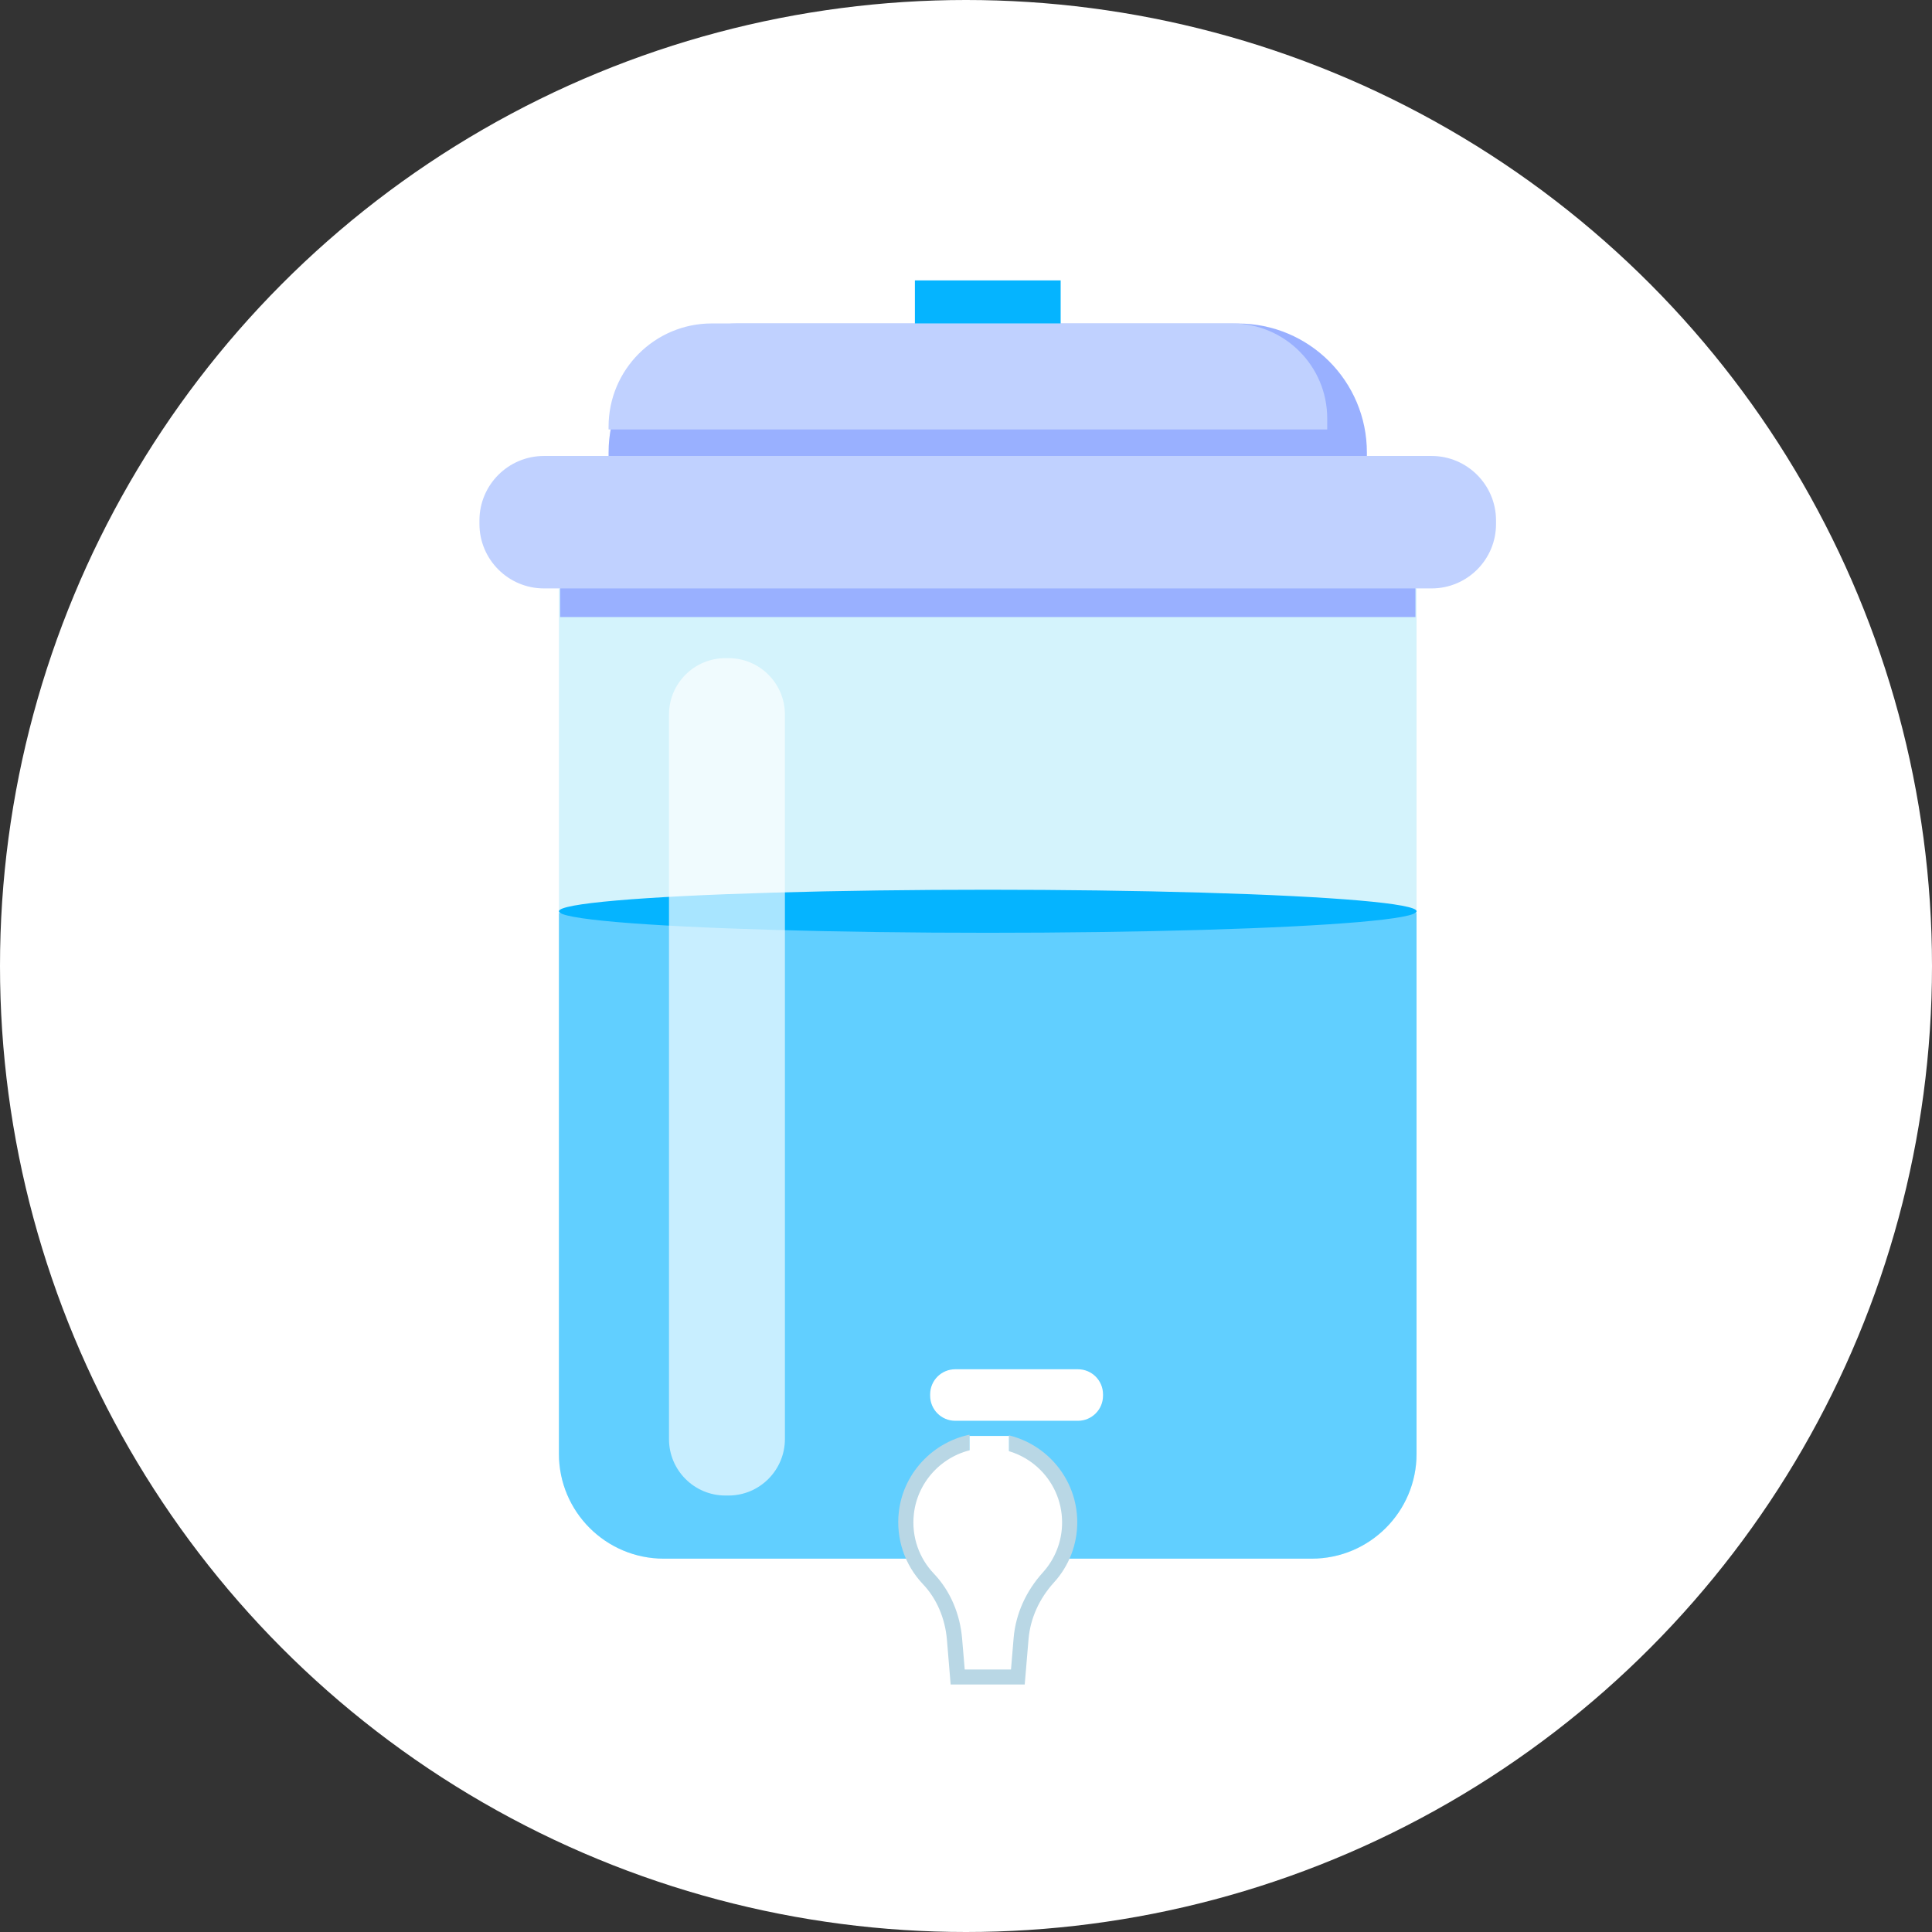 <?xml version="1.0" encoding="utf-8"?>
<!-- Generator: Adobe Illustrator 23.1.0, SVG Export Plug-In . SVG Version: 6.00 Build 0)  -->
<svg version="1.1" id="Capa_1" xmlns="http://www.w3.org/2000/svg" xmlns:xlink="http://www.w3.org/1999/xlink" x="0px" y="0px"
	 viewBox="0 0 228 228" style="enable-background:new 0 0 228 228;" xml:space="preserve">
<rect x="0" y="0" width="228" height="228" fill="#333333" stroke="none"/>
<style type="text/css">
	.st0{fill:#FFFFFF;}
	.st1{fill:#D4F3FC;}
	.st2{fill:#99B0FF;}
	.st3{fill:#61CFFF;}
	.st4{fill:#05B4FF;}
	.st5{fill:#C0D1FF;}
	.st6{opacity:0.65;fill:#FFFFFF;}
	.st7{fill:#B9D7E5;}
</style>
<g>
	<circle class="st0" cx="114" cy="114" r="114"/>
	<g>
		<g>
			<path class="st1" d="M167.18,69.44H65.96v102.13c0,6.83,5.54,12.37,12.37,12.37h76.47c6.83,0,12.37-5.54,12.37-12.37V69.44z"/>
			<rect x="66.1" y="69.24" class="st2" width="100.94" height="3.58"/>
			<path class="st3" d="M167.18,107.74H65.96v63.83c0,6.83,5.54,12.37,12.37,12.37h76.47c6.83,0,12.37-5.54,12.37-12.37V107.74z"/>
			<ellipse class="st4" cx="116.57" cy="107.54" rx="50.61" ry="2.54"/>
			<path class="st5" d="M168.95,69.44H64.19c-4.2,0-7.61-3.41-7.61-7.61v-0.41c0-4.2,3.41-7.61,7.61-7.61h104.75
				c4.2,0,7.61,3.41,7.61,7.61v0.41C176.56,66.03,173.15,69.44,168.95,69.44z"/>
			<g>
				<path class="st2" d="M161.31,53.81H71.82v-0.41c0-8.41,6.81-15.22,15.22-15.22h59.05c8.41,0,15.22,6.81,15.22,15.22V53.81z"/>
				<path class="st5" d="M156.62,50.68h-84.8v-0.33c0-6.72,5.45-12.18,12.18-12.18h61.41c6.2,0,11.22,5.02,11.22,11.22V50.68z"/>
			</g>
			<rect x="107.97" y="33.09" class="st4" width="17.2" height="5.08"/>
			<path class="st6" d="M85.97,176.49h-0.36c-3.68,0-6.66-2.98-6.66-6.66v-85.5c0-3.68,2.98-6.66,6.66-6.66h0.36
				c3.68,0,6.66,2.98,6.66,6.66v85.5C92.62,173.51,89.64,176.49,85.97,176.49z"/>
		</g>
		<g>
			<path class="st7" d="M112.19,198.81l-0.44-5.29c-0.21-2.54-1.22-4.88-2.84-6.58c-2.15-2.27-3.19-5.36-2.84-8.49
				c0.54-4.85,4.45-8.75,9.3-9.29c0.4-0.04,0.8-0.07,1.2-0.07c5.83,0,10.56,4.74,10.56,10.56c0,2.63-0.98,5.16-2.75,7.1
				c-1.75,1.93-2.79,4.25-3,6.7l-0.45,5.34H112.19z"/>
			<rect x="114.42" y="164.45" class="st3" width="4.65" height="8.23"/>
			<rect x="114.42" y="169.46" class="st0" width="4.65" height="2.86"/>
			<path class="st0" d="M125.34,179.67c0-5.18-4.48-9.3-9.77-8.72c-4.02,0.44-7.27,3.68-7.72,7.71c-0.31,2.74,0.65,5.26,2.36,7.05
				c1.97,2.07,3.09,4.81,3.33,7.66l0.31,3.65h5.46l0.31-3.7c0.24-2.9,1.5-5.6,3.45-7.75C124.48,184.01,125.34,181.94,125.34,179.67z
				"/>
			<path class="st0" d="M127.21,167.67h-14.48c-1.64,0-2.96-1.33-2.96-2.96v-0.16c0-1.64,1.33-2.96,2.96-2.96h14.48
				c1.64,0,2.96,1.33,2.96,2.96v0.16C130.17,166.35,128.84,167.67,127.21,167.67z"/>
		</g>
	</g>
</g>
</svg>
